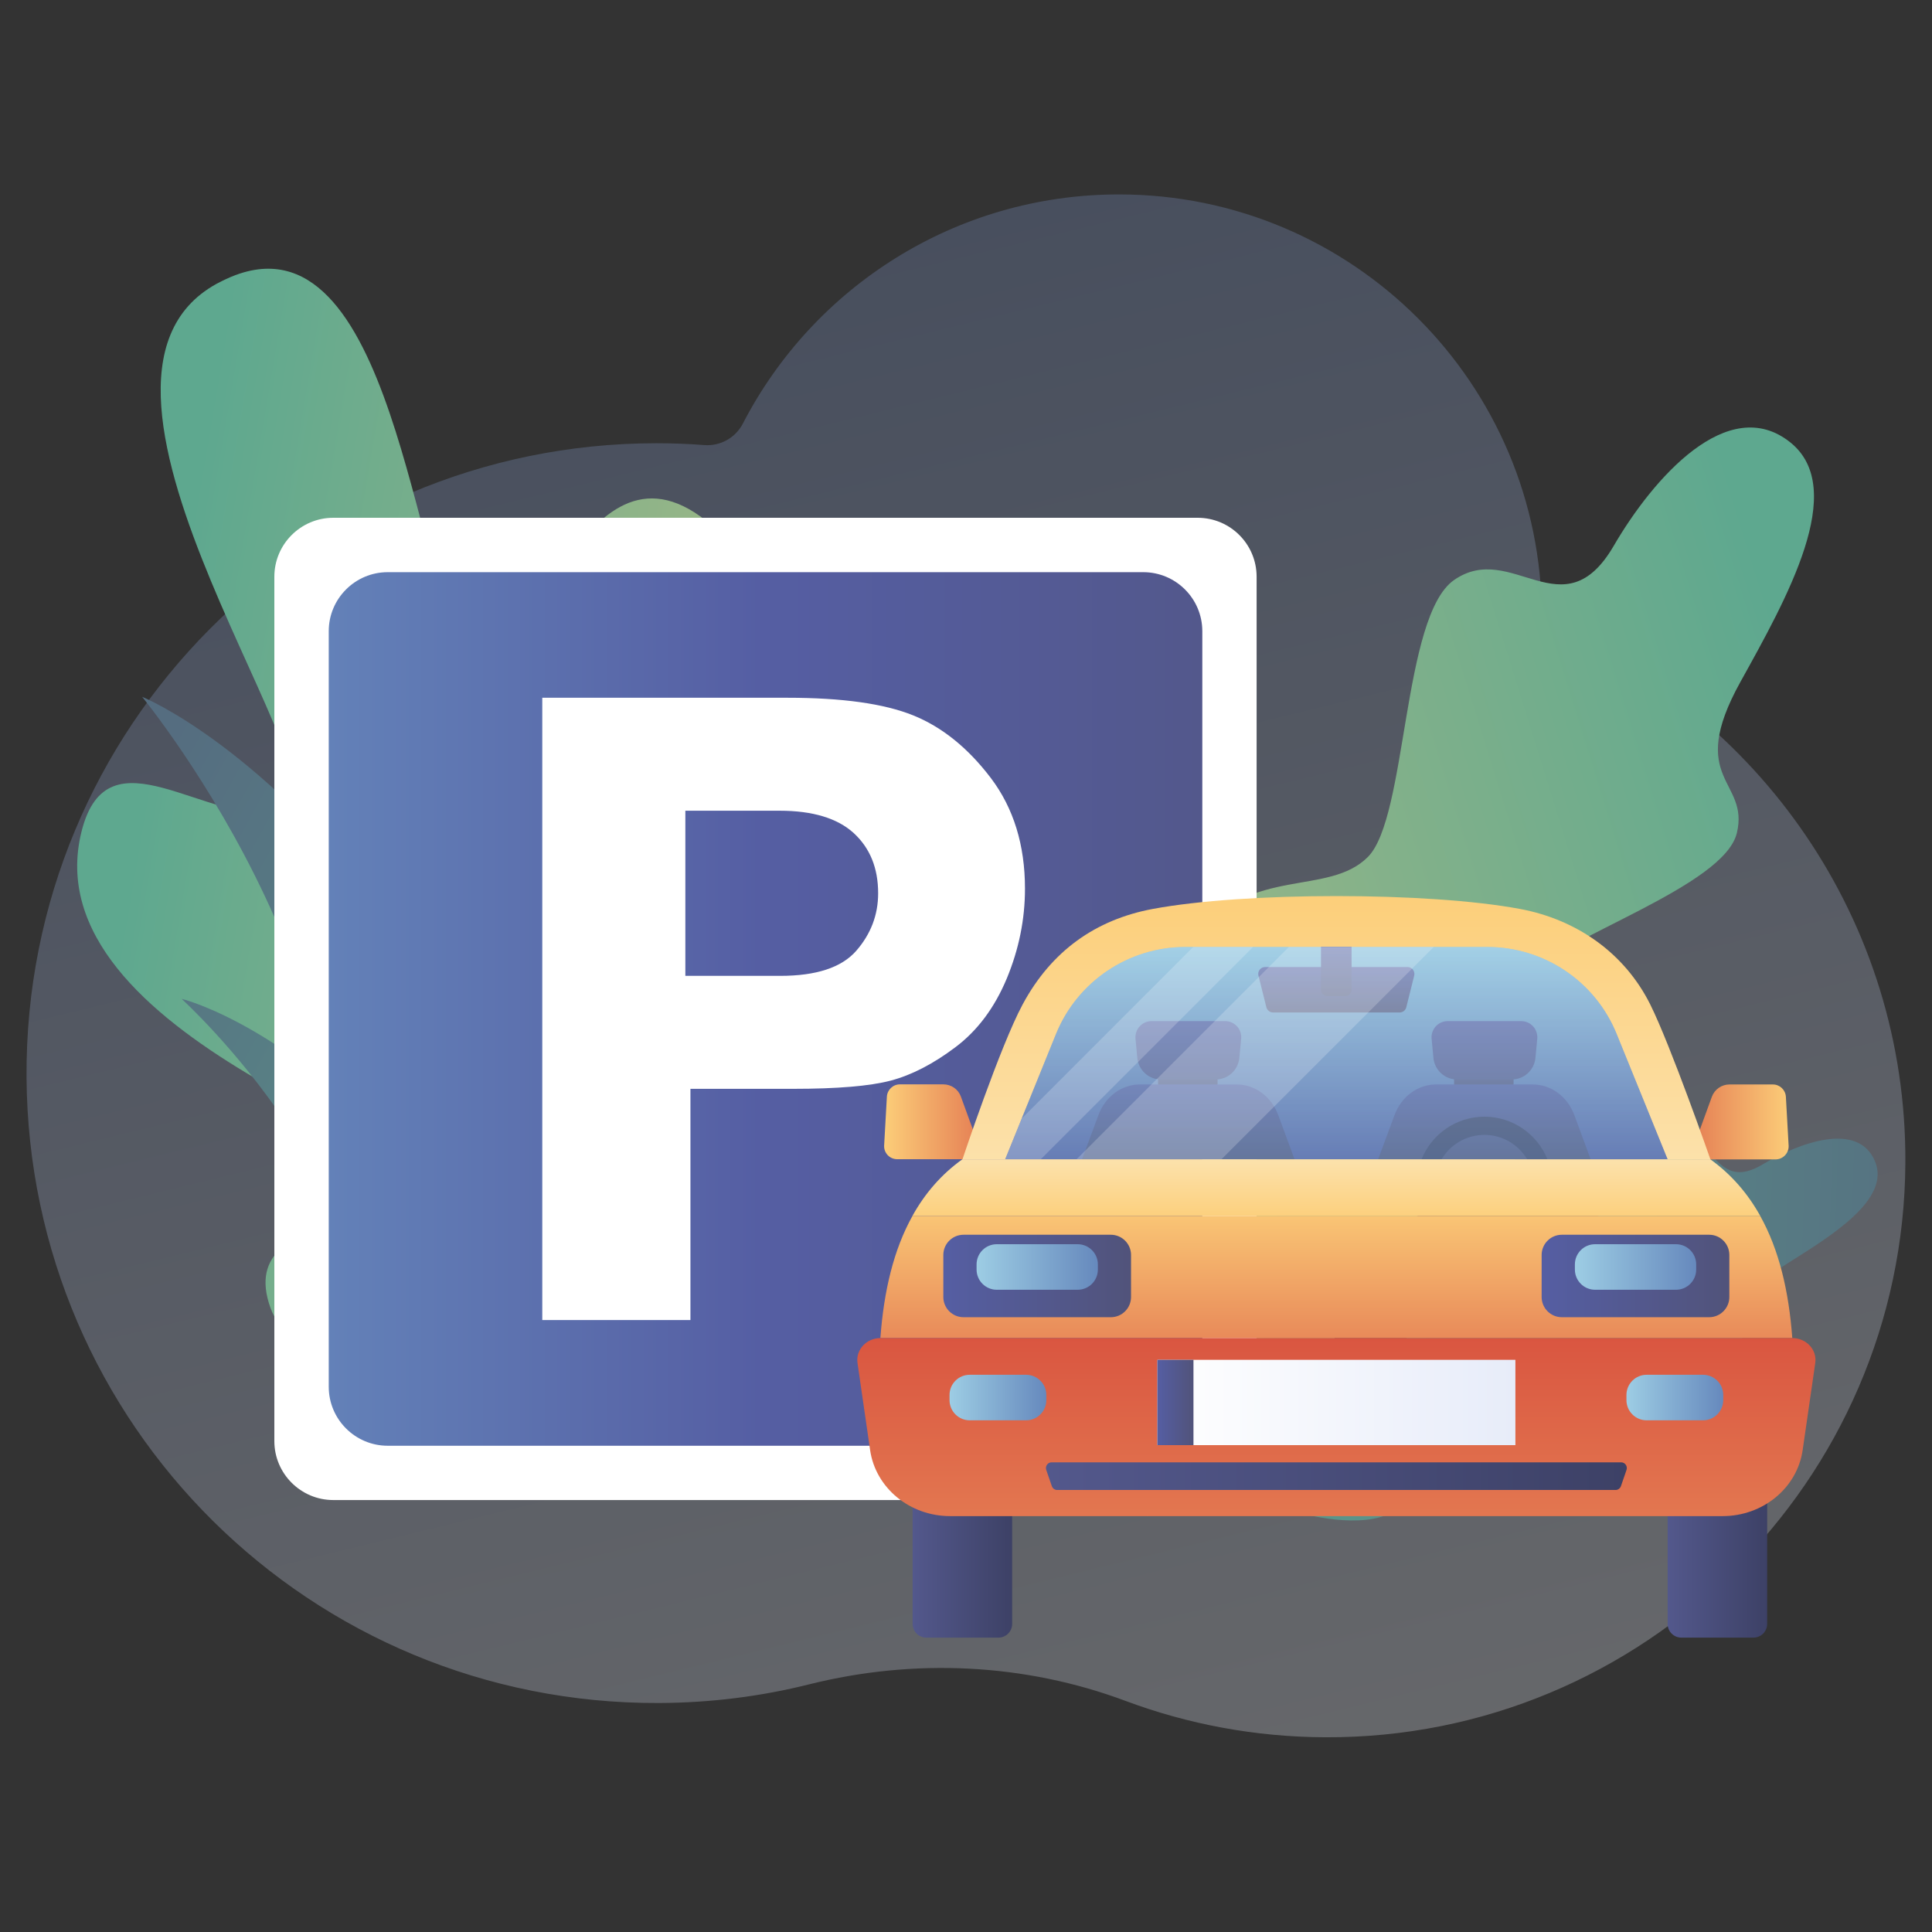 <?xml version="1.0" encoding="utf-8"?>
<svg xmlns="http://www.w3.org/2000/svg" id="Warstwa_1" style="enable-background:new 0 0 190 190;" version="1.1" viewBox="0 0 190 190" x="0px" y="0px">
<rect x="0" y="0" width="190" height="190" fill="#333333" stroke="none"/>
<style type="text/css">
	.st0{opacity:0.29;fill:url(#SVGID_1_);enable-background:new    ;}
	.st1{fill:url(#SVGID_00000096761502866591485770000015602015059998838463_);}
	.st2{fill:url(#SVGID_00000129197313165364211040000003188008010672206524_);}
	.st3{fill:url(#SVGID_00000125601903587330177780000010449476789397843390_);}
	.st4{fill:url(#SVGID_00000083770685020047746440000005296404418861313923_);}
	.st5{fill:url(#SVGID_00000049913309712032021320000000318730753752280993_);}
	.st6{fill:#FFFFFF;}
	.st7{fill:url(#SVGID_00000119816601345475883340000010903267355014847651_);}
	.st8{fill:url(#SVGID_00000023268178714879861910000009769032767103268010_);}
	.st9{fill:url(#SVGID_00000072256751551246551350000010784240108083085975_);}
	.st10{fill:url(#SVGID_00000172406559059203147750000005213857659540864699_);}
	.st11{fill:url(#SVGID_00000025410325608416867520000013510351345882616467_);}
	.st12{fill:url(#SVGID_00000011742093297078911740000005547511645766003374_);}
	.st13{fill:url(#SVGID_00000084488580361138698350000011489562382914584997_);}
	.st14{fill:url(#SVGID_00000062906092570223055510000007865964161742883456_);}
	.st15{fill:url(#SVGID_00000174581605510708233720000007695016397367753898_);}
	.st16{fill:url(#SVGID_00000168079390248312598650000002884700890678779030_);}
	.st17{fill:url(#SVGID_00000096060355702235507260000000739330245687946172_);}
	.st18{fill:url(#SVGID_00000142165639178137424670000017098687055720524213_);}
	.st19{fill:url(#SVGID_00000083051297162684307010000008908720184694292871_);}
	.st20{fill:#3D4166;}
	.st21{opacity:0.4;fill:url(#SVGID_00000171710310554007802910000008497550929608467354_);}
	.st22{opacity:0.2;fill:#FFFFFF;}
	.st23{fill:url(#SVGID_00000173158731934456838030000009379729870057605010_);}
	.st24{fill:url(#SVGID_00000175305225137880439270000003151592349736271254_);}
	.st25{fill:url(#SVGID_00000031182605434728112050000002078913978835239612_);}
	.st26{fill:url(#SVGID_00000098215601435636135020000004884837253742721664_);}
	.st27{fill:url(#SVGID_00000172425166652949712220000013181304907167223731_);}
	.st28{fill:url(#SVGID_00000038411404779446800130000015945165344925388940_);}
	.st29{fill:url(#SVGID_00000014621728054593394460000008007812651446229938_);}
	.st30{fill:url(#SVGID_00000117659427420133995270000008097852963973507486_);}
	.st31{fill:url(#SVGID_00000085934716887779349100000004057221747519257249_);}
	.st32{fill:url(#SVGID_00000049207620737718470250000004010436180762116026_);}
	.st33{fill:url(#SVGID_00000122709167456478384840000014033011513188864189_);}
	.st34{fill:url(#SVGID_00000176025283446918842170000013996831960512702849_);}
	.st35{fill:url(#SVGID_00000025441048681751300190000012167010369350048642_);}
	.st36{fill:url(#SVGID_00000010273646696634582140000004523344245156003514_);}
</style>
<g>
	<linearGradient gradientUnits="userSpaceOnUse" id="SVGID_1_" x1="52.468" x2="121.781" y1="-64.019" y2="219.808">
		<stop offset="0" style="stop-color:#3F62AD"/>
		<stop offset="1" style="stop-color:#FFFFFF"/>
	</linearGradient>
	<path class="st0" d="M152.17,61.51c-0.32-0.13-0.54-0.45-0.54-0.8l0,0c0-22.97-18.62-41.59-41.59-41.59&#xD;&#xA;		c-16.1,0-30.07,9.15-36.98,22.53c-0.73,1.41-2.22,2.24-3.8,2.12c-1.55-0.12-3.12-0.18-4.7-0.18c-34.35,0-62.16,27.95-61.95,62.35&#xD;&#xA;		c0.22,34.21,27.97,61.67,62.18,61.54c5.1-0.02,10.06-0.65,14.8-1.84c10.31-2.57,21.17-2.08,31.12,1.64&#xD;&#xA;		c6.11,2.28,12.71,3.54,19.61,3.57c31.28,0.14,56.89-25.19,57.06-56.47C187.52,90.53,172.93,70.05,152.17,61.51z"/>
	
		<linearGradient gradientUnits="userSpaceOnUse" id="SVGID_00000021081346880631545080000010530250088350471599_" x1="96.805" x2="14.096" y1="92.577" y2="78.543">
		<stop offset="0" style="stop-color:#BCBF82"/>
		<stop offset="1" style="stop-color:#5EA88F"/>
	</linearGradient>
	<path d="M8.02,81.77&#xD;&#xA;		c-5.06,20.19,36.25,31.36,36.06,35.34c-0.18,3.98-21.42,0.59-17.48,11.51c3.65,10.12,36.76,15.17,61.45,4.62&#xD;&#xA;		c0.71-0.31,18.96-29.69,6.92-47.66c-12.04-17.97-16.84,12.07-22.68,11.1c-5.84-0.98,8.25-37.59-3.45-45.92&#xD;&#xA;		c-12.12-8.63-16.85,17.82-22.52,13.55c-5.37-4.05-6.98-41.91-22.33-37.53c-0.56,0.16-1.13,0.37-1.72,0.65l-0.01,0l0,0&#xD;&#xA;		c-0.31,0.14-0.63,0.31-0.96,0.48c-17.86,9.82,14.18,50.73,6.53,52C20.17,81.19,10.58,71.54,8.02,81.77z" style="fill:url(#SVGID_00000021081346880631545080000010530250088350471599_);"/>
	
		<linearGradient gradientUnits="userSpaceOnUse" id="SVGID_00000155122541752851627020000012026600636327315599_" x1="92.809" x2="8.011" y1="135.263" y2="88.385">
		<stop offset="0" style="stop-color:#5EA88F"/>
		<stop offset="1" style="stop-color:#556D80"/>
	</linearGradient>
	<path d="M67.47,143.81&#xD;&#xA;		c0,0-14.17-33.59-27.87-52.06S13.98,68.53,13.98,68.53s6.7,8.18,12.08,19.63s8.49,23.98,15.64,34.85&#xD;&#xA;		C52.51,139.46,67.47,143.81,67.47,143.81z" style="fill:url(#SVGID_00000155122541752851627020000012026600636327315599_);"/>
	
		<linearGradient gradientUnits="userSpaceOnUse" id="SVGID_00000080182114809419607240000008695865743375485337_" x1="77.282" x2="-0.052" y1="142.684" y2="99.688">
		<stop offset="0" style="stop-color:#5EA88F"/>
		<stop offset="1" style="stop-color:#556D80"/>
	</linearGradient>
	<path d="M62.62,144.88c0,0-13.26-21.81-24.64-33.2&#xD;&#xA;		S17.86,98.23,17.86,98.23s5.48,4.98,10.38,12.36s8.34,15.73,14.4,22.53C51.81,143.4,62.62,144.88,62.62,144.88z" style="fill:url(#SVGID_00000080182114809419607240000008695865743375485337_);"/>
	
		<linearGradient gradientUnits="userSpaceOnUse" id="SVGID_00000089541355516290516830000010259377867716390297_" x1="77.125" x2="181.63" y1="115.971" y2="83.425">
		<stop offset="0" style="stop-color:#BCBF82"/>
		<stop offset="1" style="stop-color:#5EA88F"/>
	</linearGradient>
	<path d="M112.82,149.06&#xD;&#xA;		c5.21-0.78,14.57-3.65,17.86-8.72c3.04-4.67-1.31-10.59,0.88-15.13c2.19-4.54,15.63-7.78,19.18-13.06&#xD;&#xA;		c4.21-6.26-5.92-11.46-1.37-15.79c4.55-4.33,20.18-9.2,21.44-14.44s-5.03-5.15,0.34-14.84c4.55-8.21,10.65-18.99,4.91-23.58&#xD;&#xA;		c-6.12-4.89-13.5,3.55-17.36,10.18c-4.97,8.53-10.03-0.58-15.7,3.36c-5.12,3.56-4.59,23.35-8.48,27.24s-11.39,0.86-16.78,7.62&#xD;&#xA;		c-5.39,6.76,2.32,17.44-0.46,22.53c-2.79,5.09-10.7,3.05-14.69,10.27C98.59,131.92,112.82,149.06,112.82,149.06z" style="fill:url(#SVGID_00000089541355516290516830000010259377867716390297_);"/>
	
		<linearGradient gradientUnits="userSpaceOnUse" id="SVGID_00000103241799075671624080000007127379206259679663_" x1="101.238" x2="195.292" y1="128.991" y2="131.977">
		<stop offset="0" style="stop-color:#5EA88F"/>
		<stop offset="1" style="stop-color:#556D80"/>
	</linearGradient>
	<path d="M125.98,148.2&#xD;&#xA;		c2.71,1.01,7.98,2.11,10.9,0.55c2.7-1.44,2.18-5.44,4.44-7.04c2.26-1.6,9.58,0.41,12.69-1.19c3.69-1.89,0.19-7.08,3.53-7.96&#xD;&#xA;		c3.34-0.88,12.15,0.93,14.14-1.26s-1.05-3.81,4.1-7.05c4.37-2.74,10.16-6.3,8.62-10.03c-1.64-3.98-7.44-1.87-11.05,0.29&#xD;&#xA;		c-4.65,2.78-4.67-2.94-8.44-2.55c-3.41,0.36-8.4,10.01-11.31,10.85c-2.9,0.84-5.71-2.61-10.09-0.79c-4.39,1.82-3.51,9-6.2,10.71&#xD;&#xA;		c-2.69,1.71-5.95-1.37-9.79,1.04C123.68,136.19,125.98,148.2,125.98,148.2z" style="fill:url(#SVGID_00000103241799075671624080000007127379206259679663_);"/>
	<g>
		<g>
			<path class="st6" d="M117.78,50.92h-85c-3.2,0-5.8,2.6-5.8,5.8v85c0,3.2,2.6,5.8,5.8,5.8h85c3.2,0,5.8-2.6,5.8-5.8v-85&#xD;&#xA;				C123.58,53.51,120.98,50.92,117.78,50.92z"/>
			
				<linearGradient gradientUnits="userSpaceOnUse" id="SVGID_00000120552543033390748160000011545288730387706813_" x1="32.328" x2="118.23" y1="99.218" y2="99.218">
				<stop offset="0" style="stop-color:#6381B8"/>
				<stop offset="0.495" style="stop-color:#555EA3"/>
				<stop offset="1" style="stop-color:#53588C"/>
			</linearGradient>
			<path d="M112.43,56.27H38.13&#xD;&#xA;				c-3.2,0-5.8,2.6-5.8,5.8v74.31c0,3.2,2.6,5.8,5.8,5.8h74.31c3.2,0,5.8-2.6,5.8-5.8V62.06C118.23,58.86,115.63,56.27,112.43,56.27&#xD;&#xA;				z" style="fill:url(#SVGID_00000120552543033390748160000011545288730387706813_);"/>
			<g>
				<g>
					<path class="st6" d="M67.9,107.09v22.73H53.33V68.62h24.12c5.38,0,9.5,0.58,12.35,1.73c2.85,1.15,5.4,3.21,7.64,6.16&#xD;&#xA;						c2.24,2.96,3.36,6.59,3.36,10.89c0,3.02-0.6,5.96-1.79,8.83c-1.2,2.87-2.88,5.13-5.07,6.77c-2.18,1.64-4.3,2.73-6.34,3.27&#xD;&#xA;						c-2.05,0.54-5.25,0.81-9.62,0.81H67.9z M67.4,95.97h9.32c3.56,0,6.05-0.82,7.49-2.47c1.43-1.64,2.15-3.53,2.15-5.65&#xD;&#xA;						c0-2.48-0.8-4.45-2.4-5.92c-1.6-1.46-4.03-2.2-7.28-2.2H67.4V95.97z"/>
				</g>
			</g>
		</g>
	</g>
	<g>
		<g>
			
				<linearGradient gradientUnits="userSpaceOnUse" id="SVGID_00000078011982381330499480000009759209695094676635_" x1="86.943" x2="96.29" y1="110.332" y2="110.332">
				<stop offset="0" style="stop-color:#FCCE79"/>
				<stop offset="1" style="stop-color:#E57F54"/>
			</linearGradient>
			<path d="M96.23,112.6l-1.73-4.75&#xD;&#xA;				c-0.26-0.73-0.95-1.21-1.73-1.21H88.5c-0.68,0-1.24,0.53-1.28,1.21l-0.27,4.8c-0.04,0.73,0.54,1.35,1.28,1.35h7.02&#xD;&#xA;				C95.97,114.01,96.48,113.29,96.23,112.6z" style="fill:url(#SVGID_00000078011982381330499480000009759209695094676635_);"/>
			
				<linearGradient gradientUnits="userSpaceOnUse" id="SVGID_00000005227137412950756660000000959872922571797668_" x1="176.088" x2="166.51" y1="110.332" y2="110.332">
				<stop offset="0" style="stop-color:#FCCE79"/>
				<stop offset="1" style="stop-color:#E57F54"/>
			</linearGradient>
			<path d="M175.9,112.66l-0.27-4.8&#xD;&#xA;				c-0.04-0.68-0.6-1.21-1.28-1.21h-4.27c-0.77,0-1.46,0.48-1.73,1.21l-1.73,4.75c-0.25,0.68,0.26,1.41,0.99,1.41h7.02&#xD;&#xA;				C175.36,114.01,175.94,113.39,175.9,112.66z" style="fill:url(#SVGID_00000005227137412950756660000000959872922571797668_);"/>
			
				<linearGradient gradientUnits="userSpaceOnUse" id="SVGID_00000048468757078738302210000015254640207128691897_" x1="131.423" x2="131.423" y1="114.083" y2="87.621">
				<stop offset="0" style="stop-color:#FCE1AA"/>
				<stop offset="1" style="stop-color:#FCCE79"/>
			</linearGradient>
			<path d="M149.49,89.39&#xD;&#xA;				c-9.03-1.69-27.09-1.69-36.13,0c-5.57,1.04-9.95,4.1-12.79,9.39c-2.22,4.12-5.92,15.24-5.92,15.24h73.56&#xD;&#xA;				c0,0-3.89-11.16-5.92-15.24C159.76,93.71,155.05,90.43,149.49,89.39z" style="fill:url(#SVGID_00000048468757078738302210000015254640207128691897_);"/>
			
				<linearGradient gradientUnits="userSpaceOnUse" id="SVGID_00000031184701826986494540000008614181005819796409_" x1="131.423" x2="131.423" y1="93.289" y2="113.992">
				<stop offset="0" style="stop-color:#79BADA"/>
				<stop offset="1" style="stop-color:#555EA3"/>
			</linearGradient>
			<path d="M158.99,101.69&#xD;&#xA;				c-2.1-5.18-7.13-8.56-12.72-8.56h-29.7c-5.59,0-10.62,3.39-12.72,8.56l-5,12.33H164L158.99,101.69z" style="fill:url(#SVGID_00000031184701826986494540000008614181005819796409_);"/>
			<g>
				<g>
					
						<linearGradient gradientUnits="userSpaceOnUse" id="SVGID_00000014616261669006247630000000495603837461231018_" x1="131.423" x2="131.423" y1="95.128" y2="99.562">
						<stop offset="0" style="stop-color:#555EA3"/>
						<stop offset="1" style="stop-color:#51537A"/>
					</linearGradient>
					<path d="M137.64,99.57H125.2&#xD;&#xA;						c-0.31,0-0.58-0.21-0.66-0.51l-0.78-3.12c-0.11-0.43,0.22-0.84,0.66-0.84h14c0.44,0,0.76,0.41,0.66,0.84l-0.78,3.12&#xD;&#xA;						C138.23,99.36,137.95,99.57,137.64,99.57z" style="fill:url(#SVGID_00000014616261669006247630000000495603837461231018_);"/>
					
						<linearGradient gradientUnits="userSpaceOnUse" id="SVGID_00000018230285667178679740000012588460179719611826_" x1="131.423" x2="131.423" y1="93.16" y2="97.959">
						<stop offset="0" style="stop-color:#555EA3"/>
						<stop offset="1" style="stop-color:#51537A"/>
					</linearGradient>
					<path d="M129.91,93.12v4.21&#xD;&#xA;						c0,0.35,0.28,0.63,0.63,0.63h1.75c0.35,0,0.63-0.28,0.63-0.63v-4.21H129.91z" style="fill:url(#SVGID_00000018230285667178679740000012588460179719611826_);"/>
				</g>
				<g>
					
						<linearGradient gradientUnits="userSpaceOnUse" id="SVGID_00000019667906710529412300000005121504379401854357_" x1="116.817" x2="116.817" y1="101.655" y2="107.507">
						<stop offset="0" style="stop-color:#555EA3"/>
						<stop offset="1" style="stop-color:#51537A"/>
					</linearGradient>
					
						<rect height="2.01" style="fill:url(#SVGID_00000019667906710529412300000005121504379401854357_);" width="5.85" x="113.89" y="105.27"/>
					
						<linearGradient gradientUnits="userSpaceOnUse" id="SVGID_00000134222162960630202710000006320492660830936960_" x1="116.867" x2="116.867" y1="106.71" y2="114.005">
						<stop offset="0" style="stop-color:#555EA3"/>
						<stop offset="1" style="stop-color:#51537A"/>
					</linearGradient>
					<path d="M125.71,109.67&#xD;&#xA;						c-0.67-1.82-2.29-3.02-4.08-3.02h-9.53c-1.79,0-3.41,1.19-4.08,3.02l-1.61,4.34h20.9L125.71,109.67z" style="fill:url(#SVGID_00000134222162960630202710000006320492660830936960_);"/>
					
						<linearGradient gradientUnits="userSpaceOnUse" id="SVGID_00000093172098264053708010000005620653725729521584_" x1="116.867" x2="116.867" y1="100.465" y2="110.458">
						<stop offset="0" style="stop-color:#555EA3"/>
						<stop offset="1" style="stop-color:#51537A"/>
					</linearGradient>
					<path d="M120.48,100.42h-7.23&#xD;&#xA;						c-0.94,0-1.67,0.81-1.58,1.75l0.18,1.88c0.12,1.2,1.12,2.11,2.33,2.11h5.37c1.2,0,2.21-0.91,2.33-2.11l0.18-1.88&#xD;&#xA;						C122.16,101.23,121.42,100.42,120.48,100.42z" style="fill:url(#SVGID_00000093172098264053708010000005620653725729521584_);"/>
				</g>
				<g>
					
						<linearGradient gradientUnits="userSpaceOnUse" id="SVGID_00000101076518441552941430000002536580605901193406_" x1="145.929" x2="145.929" y1="101.655" y2="107.507">
						<stop offset="0" style="stop-color:#555EA3"/>
						<stop offset="1" style="stop-color:#51537A"/>
					</linearGradient>
					
						<rect height="2.01" style="fill:url(#SVGID_00000101076518441552941430000002536580605901193406_);" width="5.85" x="143" y="105.27"/>
					
						<linearGradient gradientUnits="userSpaceOnUse" id="SVGID_00000168074776906891761790000006276705633078446746_" x1="145.979" x2="145.979" y1="106.71" y2="114.005">
						<stop offset="0" style="stop-color:#555EA3"/>
						<stop offset="1" style="stop-color:#51537A"/>
					</linearGradient>
					<path d="M154.83,109.67&#xD;&#xA;						c-0.67-1.82-2.29-3.02-4.08-3.02h-9.53c-1.79,0-3.41,1.19-4.08,3.02l-1.61,4.34h20.9L154.83,109.67z" style="fill:url(#SVGID_00000168074776906891761790000006276705633078446746_);"/>
					
						<linearGradient gradientUnits="userSpaceOnUse" id="SVGID_00000148632668607664157630000007901698011745327276_" x1="145.979" x2="145.979" y1="100.465" y2="110.458">
						<stop offset="0" style="stop-color:#555EA3"/>
						<stop offset="1" style="stop-color:#51537A"/>
					</linearGradient>
					<path d="M149.6,100.42h-7.23&#xD;&#xA;						c-0.94,0-1.67,0.81-1.58,1.75l0.18,1.88c0.12,1.2,1.12,2.11,2.33,2.11h5.37c1.2,0,2.21-0.91,2.33-2.11l0.18-1.88&#xD;&#xA;						C151.27,101.23,150.54,100.42,149.6,100.42z" style="fill:url(#SVGID_00000148632668607664157630000007901698011745327276_);"/>
				</g>
				<g>
					<path class="st20" d="M141.77,114.01c0.85-1.44,2.42-2.4,4.21-2.4s3.35,0.96,4.21,2.4h1.99c-0.99-2.45-3.39-4.19-6.19-4.19&#xD;&#xA;						s-5.2,1.73-6.19,4.19H141.77z"/>
				</g>
			</g>
			<g>
				
					<linearGradient gradientUnits="userSpaceOnUse" id="SVGID_00000001665358974731749080000003157418073114179255_" x1="131.423" x2="131.423" y1="93.289" y2="113.992">
					<stop offset="0" style="stop-color:#E0EFF6"/>
					<stop offset="1" style="stop-color:#81ABD0"/>
				</linearGradient>
				<path d="M158.99,101.69&#xD;&#xA;					c-2.1-5.18-7.13-8.56-12.72-8.56h-29.7c-5.59,0-10.62,3.39-12.72,8.56l-5,12.33H164L158.99,101.69z" style="opacity:0.4;fill:url(#SVGID_00000001665358974731749080000003157418073114179255_);"/>
				<polygon class="st22" points="123.24,93.12 102.35,114.01 98.85,114.01 100.48,110 117.35,93.12"/>
				<polygon class="st22" points="141.01,93.12 120.12,114.01 105.87,114.01 126.76,93.12"/>
			</g>
			
				<linearGradient gradientUnits="userSpaceOnUse" id="SVGID_00000153681796808947332100000017069556894042733194_" x1="89.751" x2="99.539" y1="152.174" y2="152.174">
				<stop offset="0" style="stop-color:#53588C"/>
				<stop offset="1" style="stop-color:#3D4166"/>
			</linearGradient>
			<path d="M98.19,143.29H91.1&#xD;&#xA;				c-0.74,0-1.35,0.6-1.35,1.35v15.06c0,0.74,0.6,1.35,1.35,1.35h7.09c0.74,0,1.35-0.6,1.35-1.35v-15.06&#xD;&#xA;				C99.54,143.9,98.93,143.29,98.19,143.29z" style="fill:url(#SVGID_00000153681796808947332100000017069556894042733194_);"/>
			
				<linearGradient gradientUnits="userSpaceOnUse" id="SVGID_00000133514760976191682900000010855914817408176536_" x1="163.997" x2="173.785" y1="152.174" y2="152.174">
				<stop offset="0" style="stop-color:#53588C"/>
				<stop offset="1" style="stop-color:#3D4166"/>
			</linearGradient>
			<path d="M172.44,143.29h-7.09&#xD;&#xA;				c-0.74,0-1.35,0.6-1.35,1.35v15.06c0,0.74,0.6,1.35,1.35,1.35h7.09c0.74,0,1.35-0.6,1.35-1.35v-15.06&#xD;&#xA;				C173.79,143.9,173.18,143.29,172.44,143.29z" style="fill:url(#SVGID_00000133514760976191682900000010855914817408176536_);"/>
			
				<linearGradient gradientUnits="userSpaceOnUse" id="SVGID_00000157286555199322561760000001530061407670957442_" x1="131.423" x2="131.423" y1="117.647" y2="133.95">
				<stop offset="0" style="stop-color:#FCCE79"/>
				<stop offset="1" style="stop-color:#E57F54"/>
			</linearGradient>
			<path d="M173.1,119.57c-27.79,0-55.57,0-83.36,0&#xD;&#xA;				c-1.86,3.33-2.82,7.4-3.16,12.02c29.89,0,59.78,0,89.68,0C175.92,126.97,174.96,122.9,173.1,119.57z" style="fill:url(#SVGID_00000157286555199322561760000001530061407670957442_);"/>
			
				<linearGradient gradientUnits="userSpaceOnUse" id="SVGID_00000163774423377660959590000010255349613266774941_" x1="131.423" x2="131.423" y1="153.453" y2="129.059">
				<stop offset="0" style="stop-color:#E57F54"/>
				<stop offset="1" style="stop-color:#D8513E"/>
			</linearGradient>
			<path d="M176.26,131.59H86.59&#xD;&#xA;				c-1.38,0-2.45,1.15-2.26,2.45l1.24,8.57c0.54,3.72,3.9,6.49,7.87,6.49h75.97c3.97,0,7.33-2.77,7.87-6.49l1.24-8.57&#xD;&#xA;				C178.71,132.74,177.64,131.59,176.26,131.59z" style="fill:url(#SVGID_00000163774423377660959590000010255349613266774941_);"/>
			
				<linearGradient gradientUnits="userSpaceOnUse" id="SVGID_00000173148085631013939280000002470608980552248483_" x1="102.859" x2="159.986" y1="145.176" y2="145.176">
				<stop offset="0" style="stop-color:#53588C"/>
				<stop offset="1" style="stop-color:#3D4166"/>
			</linearGradient>
			<path d="M159.43,143.81h-56.01&#xD;&#xA;				c-0.38,0-0.65,0.38-0.53,0.74l0.55,1.6c0.08,0.23,0.29,0.38,0.53,0.38h54.91c0.24,0,0.45-0.15,0.53-0.38l0.55-1.6&#xD;&#xA;				C160.08,144.19,159.81,143.81,159.43,143.81z" style="fill:url(#SVGID_00000173148085631013939280000002470608980552248483_);"/>
			<g>
				
					<linearGradient gradientUnits="userSpaceOnUse" id="SVGID_00000101105468259829514820000003140134759762693040_" x1="113.816" x2="149.03" y1="137.928" y2="137.928">
					<stop offset="0" style="stop-color:#FFFFFF"/>
					<stop offset="1" style="stop-color:#E7ECF9"/>
				</linearGradient>
				
					<rect height="8.39" style="fill:url(#SVGID_00000101105468259829514820000003140134759762693040_);" width="35.21" x="113.82" y="133.73"/>
				
					<linearGradient gradientUnits="userSpaceOnUse" id="SVGID_00000060005375412873377490000000234263165653541002_" x1="113.816" x2="117.368" y1="137.928" y2="137.928">
					<stop offset="0" style="stop-color:#555EA3"/>
					<stop offset="1" style="stop-color:#51537A"/>
				</linearGradient>
				
					<rect height="8.39" style="fill:url(#SVGID_00000060005375412873377490000000234263165653541002_);" width="3.55" x="113.82" y="133.73"/>
			</g>
			<g>
				<g>
					
						<linearGradient gradientUnits="userSpaceOnUse" id="SVGID_00000026845690631374546810000013331693246415285927_" x1="92.772" x2="111.23" y1="125.48" y2="125.48">
						<stop offset="0" style="stop-color:#555EA3"/>
						<stop offset="1" style="stop-color:#51537A"/>
					</linearGradient>
					<path d="M109.24,121.43H94.76&#xD;&#xA;						c-1.1,0-1.99,0.89-1.99,1.99v4.13c0,1.1,0.89,1.99,1.99,1.99h14.48c1.1,0,1.99-0.89,1.99-1.99v-4.13&#xD;&#xA;						C111.23,122.32,110.34,121.43,109.24,121.43z" style="fill:url(#SVGID_00000026845690631374546810000013331693246415285927_);"/>
					
						<linearGradient gradientUnits="userSpaceOnUse" id="SVGID_00000013162040114494232970000005043981750898545568_" x1="96.036" x2="107.965" y1="124.595" y2="124.595">
						<stop offset="0" style="stop-color:#9DCDE4"/>
						<stop offset="1" style="stop-color:#6689BD"/>
					</linearGradient>
					<path d="M105.98,122.36h-7.95&#xD;&#xA;						c-1.1,0-1.99,0.89-1.99,1.99v0.5c0,1.1,0.89,1.99,1.99,1.99h7.95c1.1,0,1.99-0.89,1.99-1.99v-0.5&#xD;&#xA;						C107.97,123.25,107.08,122.36,105.98,122.36z" style="fill:url(#SVGID_00000013162040114494232970000005043981750898545568_);"/>
				</g>
				<g>
					
						<linearGradient gradientUnits="userSpaceOnUse" id="SVGID_00000114061697640469499560000000704689473194749574_" x1="151.616" x2="170.074" y1="125.48" y2="125.48">
						<stop offset="0" style="stop-color:#555EA3"/>
						<stop offset="1" style="stop-color:#51537A"/>
					</linearGradient>
					<path d="M168.09,121.43H153.6&#xD;&#xA;						c-1.1,0-1.99,0.89-1.99,1.99v4.13c0,1.1,0.89,1.99,1.99,1.99h14.48c1.1,0,1.99-0.89,1.99-1.99v-4.13&#xD;&#xA;						C170.07,122.32,169.18,121.43,168.09,121.43z" style="fill:url(#SVGID_00000114061697640469499560000000704689473194749574_);"/>
					
						<linearGradient gradientUnits="userSpaceOnUse" id="SVGID_00000041254469294633222670000006006953450940174248_" x1="154.88" x2="166.81" y1="124.595" y2="124.595">
						<stop offset="0" style="stop-color:#9DCDE4"/>
						<stop offset="1" style="stop-color:#6689BD"/>
					</linearGradient>
					<path d="M164.82,122.36h-7.95&#xD;&#xA;						c-1.1,0-1.99,0.89-1.99,1.99v0.5c0,1.1,0.89,1.99,1.99,1.99h7.95c1.1,0,1.99-0.89,1.99-1.99v-0.5&#xD;&#xA;						C166.81,123.25,165.92,122.36,164.82,122.36z" style="fill:url(#SVGID_00000041254469294633222670000006006953450940174248_);"/>
				</g>
			</g>
			<g>
				
					<linearGradient gradientUnits="userSpaceOnUse" id="SVGID_00000063600158516143063090000011574120852617402039_" x1="93.38" x2="102.9" y1="137.44" y2="137.44">
					<stop offset="0" style="stop-color:#9DCDE4"/>
					<stop offset="1" style="stop-color:#6689BD"/>
				</linearGradient>
				<path d="M100.91,135.2h-5.54&#xD;&#xA;					c-1.1,0-1.99,0.89-1.99,1.99v0.5c0,1.1,0.89,1.99,1.99,1.99h5.54c1.1,0,1.99-0.89,1.99-1.99v-0.5&#xD;&#xA;					C102.9,136.09,102.01,135.2,100.91,135.2z" style="fill:url(#SVGID_00000063600158516143063090000011574120852617402039_);"/>
				
					<linearGradient gradientUnits="userSpaceOnUse" id="SVGID_00000146464507687885738310000013888271253732549819_" x1="159.946" x2="169.466" y1="137.44" y2="137.44">
					<stop offset="0" style="stop-color:#9DCDE4"/>
					<stop offset="1" style="stop-color:#6689BD"/>
				</linearGradient>
				<path d="M167.48,135.2h-5.54&#xD;&#xA;					c-1.1,0-1.99,0.89-1.99,1.99v0.5c0,1.1,0.89,1.99,1.99,1.99h5.54c1.1,0,1.99-0.89,1.99-1.99v-0.5&#xD;&#xA;					C169.47,136.09,168.58,135.2,167.48,135.2z" style="fill:url(#SVGID_00000146464507687885738310000013888271253732549819_);"/>
			</g>
			
				<linearGradient gradientUnits="userSpaceOnUse" id="SVGID_00000016765680140784443820000015418687614806684834_" x1="131.423" x2="131.423" y1="114.264" y2="120.149">
				<stop offset="0" style="stop-color:#FCE1AA"/>
				<stop offset="1" style="stop-color:#FCCE79"/>
			</linearGradient>
			<path d="M94.64,114.01&#xD;&#xA;				c-2.08,1.49-3.68,3.36-4.9,5.55c27.79,0,55.57,0,83.36,0c-1.22-2.19-2.83-4.06-4.9-5.55c0,0,0,0,0,0&#xD;&#xA;				C143.68,114.01,119.16,114.01,94.64,114.01C94.64,114.01,94.64,114.01,94.64,114.01z" style="fill:url(#SVGID_00000016765680140784443820000015418687614806684834_);"/>
		</g>
	</g>
</g>
</svg>